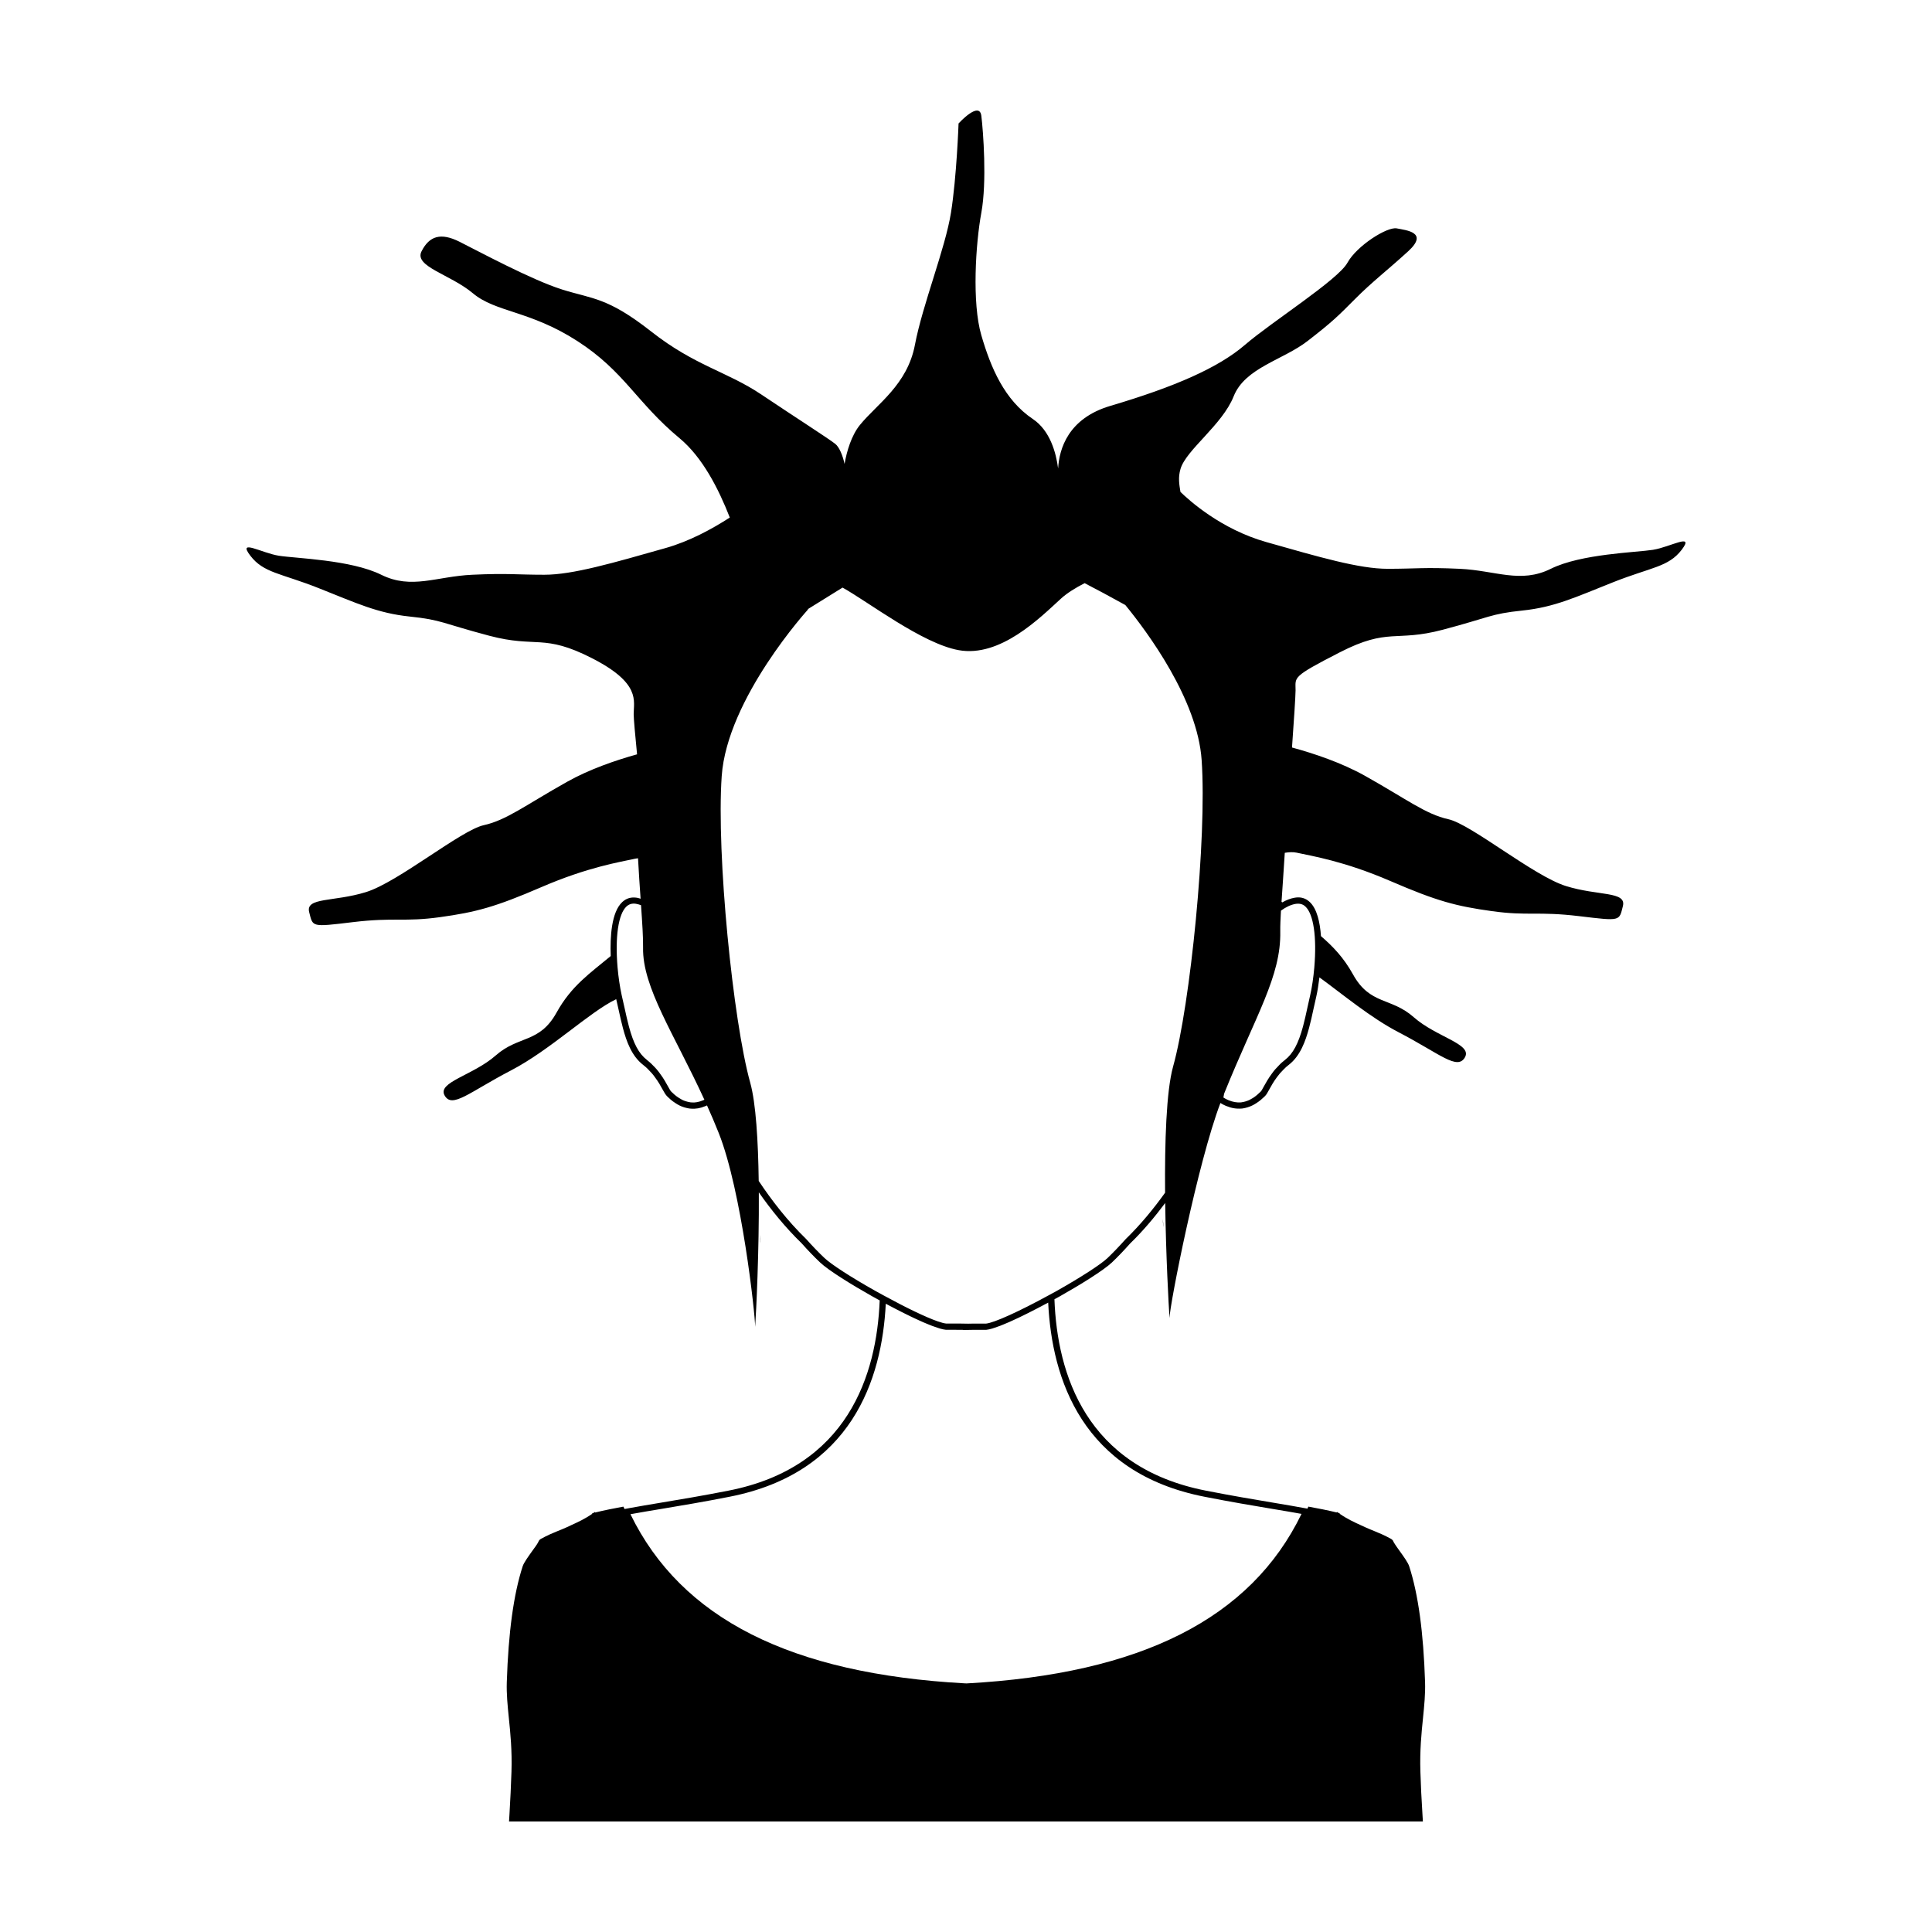 <?xml version="1.0" encoding="UTF-8"?>
<!-- Uploaded to: SVG Repo, www.svgrepo.com, Generator: SVG Repo Mixer Tools -->
<svg fill="#000000" width="800px" height="800px" version="1.1" viewBox="144 144 512 512" xmlns="http://www.w3.org/2000/svg">
 <g>
  <path d="m582.12 289.7c-4.523 0.715-19.105 1.055-27.145 5.039-8.039 3.984-14.582 0.449-24.129 0-9.551-0.441-11.562 0-19.105 0s-18.098-3.098-32.172-7.09c-12.012-3.394-20.496-11.094-22.738-13.289-0.309-1.906-0.672-3.793 0.02-6.109 1.508-5.059 11.059-11.633 14.078-19.215 3.012-7.594 13.07-9.609 19.602-14.672 6.535-5.059 8.047-6.574 12.57-11.125 4.523-4.555 8.543-7.586 14.078-12.645 5.527-5.059-0.504-5.562-3.019-6.07-2.516-0.5-10.559 4.559-13.074 9.105-2.508 4.551-20.102 15.68-27.145 21.75-7.039 6.066-18.594 11.129-35.691 16.184-11.195 3.316-13.547 11.402-13.84 16.586-0.539-4.156-2.121-10.035-6.699-13.109-7.535-5.055-11.141-13.594-13.648-22.188-2.516-8.594-1.512-24.277 0-32.477 1.512-8.195 0.5-21.637 0-25.684-0.508-4.047-6.035 2.023-6.035 2.023s-0.5 14.16-2.012 23.66c-1.512 9.496-7.543 24.391-9.551 35.008-2.012 10.621-10.062 15.68-14.582 21.246-2.238 2.75-3.492 6.977-4.066 10.312-0.48-2.227-1.402-4.481-2.473-5.316-2.016-1.57-10.559-7.023-19.609-13.094-9.047-6.066-17.594-7.582-29.176-16.688-11.586-9.105-15.566-8.594-23.609-11.125-8.047-2.535-22.121-10.117-27.148-12.641-5.023-2.527-8.039-1.523-10.09 2.523s7.582 6.07 13.617 11.125c6.027 5.062 15.078 4.551 27.648 12.641 12.57 8.098 15.582 16.188 27.145 25.797 6.047 5.027 10.305 13.371 13.281 20.988-4.731 3.062-10.723 6.301-16.965 8.074-14.078 3.988-24.637 7.09-32.18 7.09-7.535 0-9.547-0.438-19.098 0s-16.09 3.984-24.133 0c-8.047-3.984-22.621-4.324-27.148-5.043-4.519-0.715-11.055-4.594-7.535 0 3.523 4.602 8.047 4.602 18.098 8.59 10.051 3.981 15.586 6.641 24.129 7.527 8.543 0.887 8.543 1.77 21.113 5.094 12.57 3.32 14.305-0.664 27.262 5.981 12.957 6.641 10.965 11.273 10.984 14.82 0.012 1.305 0.402 5.652 0.898 10.621-5.777 1.605-12.707 4.004-18.523 7.269-11.062 6.207-16.086 10.188-22.121 11.512-6.027 1.328-22.621 15.059-31.164 17.719s-16.086 1.328-15.086 5.316c1.008 3.984 0.504 3.984 11.566 2.656 11.059-1.324 13.566 0 23.125-1.324 9.547-1.328 14.582-2.66 26.898-7.977 12.312-5.316 20.859-6.644 24.883-7.527 0.223-0.047 0.441-0.074 0.676-0.102 0.203 3.797 0.449 7.426 0.68 10.723-0.324-0.086-0.637-0.207-0.957-0.258-1.523-0.242-2.828 0.137-3.898 1.137-2.875 2.672-3.25 9.203-3.062 14.312-5.481 4.57-10.398 7.84-14.367 15.008-4.519 8.152-10.047 6.004-16.082 11.32-6.027 5.309-15.578 7.078-13.566 10.625 2.012 3.543 6.523-0.887 17.594-6.644 10.422-5.422 20.824-15.508 27.879-18.879 0.227 0.969 0.441 1.926 0.648 2.856 0.367 1.676 0.727 3.301 1.133 4.816 0.926 3.481 2.289 7.359 5.324 9.719 0.469 0.367 1.004 0.812 1.477 1.336 0.613 0.59 1.176 1.238 1.676 1.953 0.91 1.203 1.543 2.348 2.039 3.258 0.453 0.82 0.781 1.414 1.289 1.895 0.402 0.395 1.148 1.113 2.152 1.738 0.715 0.484 1.449 0.832 2.18 1.059l0.23 0.07c0.363 0.105 0.781 0.203 1.219 0.273l0.402 0.035c1.281 0.121 2.555-0.121 3.734-0.621 0.172-0.047 0.371-0.133 0.516-0.215 0.012-0.004 0.02-0.012 0.035-0.02 1.062 2.367 2.121 4.805 3.133 7.367 6.047 15.234 9.633 47.941 9.633 51.316 0.266-3.797 1.066-19.945 0.973-35.645 3.219 4.606 7.023 9.309 11.348 13.508 1.656 1.863 3.258 3.523 4.887 5.074 2.266 2.152 8.574 6.016 13.73 8.922l0.418 0.23c0.551 0.309 1.102 0.609 1.652 0.91-0.797 19.711-8.445 44.23-40.113 50.418-6.816 1.34-12.68 2.316-17.855 3.18-3.027 0.504-5.785 0.961-8.281 1.426l-1.371 0.258c-0.055-0.109-0.109-0.215-0.16-0.332l-0.133-0.297-0.312 0.051c-2.066 0.379-4.707 0.891-7.184 1.5l-0.051-0.152-0.344 0.246-0.414 0.102 0.066 0.133c-2.031 1.402-3.848 2.227-5.598 3.023-0.43 0.195-0.84 0.398-1.27 0.594-0.875 0.398-1.633 0.695-2.363 0.988-1.32 0.543-2.559 1.043-4.422 2.066-0.195 0.117-0.312 0.23-0.398 0.332l-0.133 0.195c-0.035 0.055-0.066 0.117-0.098 0.203-0.035 0.066-0.07 0.145-0.117 0.227-0.215 0.43-0.828 1.289-1.484 2.18-1.059 1.484-2.281 3.168-2.578 4.109-2.41 7.43-3.785 17.488-4.211 30.719-0.102 3.102 0.211 6.207 0.543 9.496 0.414 4.031 0.875 8.605 0.695 14.254-0.133 4.16-0.281 6.769-0.543 11.492l-0.102 1.676h242.18l-0.102-1.688c-0.281-4.719-0.43-7.332-0.559-11.492-0.18-5.648 0.281-10.223 0.695-14.254 0.328-3.285 0.645-6.387 0.543-9.496-0.43-13.246-1.805-23.285-4.211-30.719-0.297-0.941-1.5-2.625-2.574-4.109-0.645-0.891-1.254-1.754-1.484-2.18-0.051-0.098-0.086-0.168-0.117-0.227-0.031-0.086-0.066-0.145-0.086-0.203l-0.137-0.195h-0.016c-0.066-0.102-0.195-0.215-0.398-0.332-1.848-1.023-3.102-1.516-4.422-2.066-0.727-0.297-1.465-0.594-2.344-0.988-0.43-0.195-0.863-0.398-1.289-0.594-1.754-0.797-3.551-1.621-5.582-3.023l0.051-0.133-0.398-0.102-0.348-0.246-0.066 0.152c-2.481-0.613-5.117-1.109-7.168-1.484l-0.332-0.066-0.137 0.297c-0.035 0.082-0.074 0.16-0.109 0.242l-0.211-0.039c-2.641-0.492-5.559-0.984-8.785-1.527-5.188-0.871-11.074-1.859-17.926-3.203-31.789-6.219-39.395-30.895-40.133-50.715 0.344-0.18 0.68-0.367 1.02-0.559l0.484-0.266c5.152-2.91 11.465-6.785 13.73-8.926 1.617-1.547 3.25-3.258 4.82-5.027 3.449-3.344 6.535-7.031 9.301-10.734 0.191 14.055 0.918 27.188 1.148 30.492-0.004-3.32 7.488-41.273 13.488-56.996l0.117 0.07c0.383 0.23 0.742 0.438 1.109 0.586 0.152 0.074 0.336 0.168 0.43 0.176 1.266 0.535 2.57 0.754 4.019 0.637l0.215-0.02c0.465-0.074 0.891-0.176 1.273-0.293l0.172-0.059c0.711-0.215 1.402-0.551 2.16-1.039 0.961-0.598 1.664-1.273 2.086-1.672l0.227-0.215c0.367-0.352 0.691-0.941 1.137-1.758 0.504-0.918 1.133-2.055 2.055-3.285 0.449-0.637 1.012-1.289 1.703-1.969 0.418-0.465 0.938-0.898 1.43-1.285 3.023-2.352 4.402-6.238 5.344-9.723 0.434-1.594 0.801-3.285 1.184-5.059 0.238-1.078 0.473-2.188 0.742-3.309 0.328-1.426 0.598-3.219 0.832-5.074 6.191 4.504 13.562 10.691 20.973 14.539 11.055 5.758 15.578 10.188 17.59 6.644 2.012-3.547-7.535-5.316-13.566-10.625-6.031-5.34-11.582-3.176-16.105-11.352-2.484-4.484-5.352-7.43-8.484-10.137-0.262-3.691-1.055-7.262-2.988-9.055-1.074-1.004-2.394-1.387-3.898-1.137-1.137 0.18-2.273 0.625-3.387 1.258-0.059-0.059-0.121-0.117-0.18-0.176 0.242-3.742 0.574-8.148 0.863-12.969 1.109-0.172 2.144-0.25 3.133-0.039 4.019 0.887 12.57 2.215 24.883 7.531s17.34 6.644 26.895 7.969c9.551 1.328 12.07 0 23.129 1.328 11.059 1.328 10.555 1.328 11.562-2.66 1.008-3.984-6.535-2.656-15.078-5.316-8.551-2.656-25.141-16.383-31.172-17.715-6.035-1.328-11.062-5.32-22.121-11.512-6.09-3.414-13.387-5.883-19.316-7.492 0.5-7.059 0.938-13.645 0.945-15.156 0.02-3.547-1.234-3.426 11.719-10.066 12.957-6.644 14.691-2.656 27.262-5.981 12.57-3.316 12.57-4.203 21.113-5.094 8.551-0.883 14.078-3.535 24.129-7.527 10.062-3.984 14.586-3.984 18.102-8.578 3.519-4.609-3.016-0.727-7.539-0.004zm-251.5 145.76c-0.141 0.07-0.23 0.105-0.352 0.152-1.039 0.43-2.051 0.637-3.012 0.543-0.09-0.012-0.188-0.023-0.328-0.031-0.402-0.066-0.785-0.156-1.102-0.258l-0.242-0.074c-0.535-0.172-1.094-0.453-1.652-0.828-0.875-0.543-1.543-1.188-1.895-1.535l-0.168-0.156c-0.18-0.168-0.516-0.766-0.832-1.352-0.5-0.906-1.184-2.156-2.152-3.438-0.551-0.777-1.18-1.508-1.828-2.125-0.516-0.562-1.117-1.066-1.641-1.492-2.109-1.637-3.531-4.281-4.746-8.844-0.406-1.5-0.754-3.09-1.117-4.746-0.25-1.16-0.516-2.352-0.805-3.559-0.469-2.121-0.867-4.805-1.09-7.371-0.68-8.086 0.203-14.105 2.363-16.117 0.691-0.645 1.531-0.871 2.516-0.715 0.449 0.07 0.891 0.211 1.34 0.367 0.332 4.75 0.59 8.711 0.543 11.262-0.203 10.52 8.262 22.895 16.246 40.289-0.016 0.012-0.023 0.023-0.047 0.027zm132.62 105.2c6.879 1.352 12.773 2.344 17.977 3.215 2.793 0.465 5.352 0.891 7.699 1.32-13.426 27.699-42.48 42.395-88.746 44.926l-0.402-0.012c-46.203-2.519-75.234-17.18-88.691-44.824l0.082-0.02c2.5-0.457 5.246-0.918 8.266-1.414 5.188-0.871 11.062-1.844 17.898-3.195 32.289-6.312 40.422-31.004 41.418-51.152 0.082 0.047 0.191 0.102 0.277 0.145 0.039 0.023 0.086 0.047 0.133 0.07 0.504 0.266 1.055 0.559 1.664 0.875 0.207 0.105 0.414 0.211 0.625 0.324 0.492 0.258 0.992 0.508 1.527 0.781 0.293 0.145 0.578 0.293 0.875 0.438 0.5 0.25 0.996 0.492 1.512 0.742 0.316 0.152 0.629 0.301 0.953 0.453 0.516 0.242 1.02 0.469 1.523 0.699 0.312 0.141 0.625 0.281 0.934 0.418 0.504 0.215 0.984 0.414 1.461 0.605 0.281 0.117 0.574 0.238 0.848 0.336 0.504 0.191 0.953 0.336 1.402 0.48 0.203 0.066 0.422 0.152 0.609 0.203 0.605 0.172 1.148 0.297 1.586 0.332l4.488 0.012v0.047l0.84-0.012c0.961-0.02 1.789-0.031 1.867-0.031l3.512-0.004c0.438-0.039 0.992-0.168 1.605-0.348 0.203-0.059 0.441-0.152 0.66-0.223 0.449-0.145 0.898-0.297 1.395-0.488 0.293-0.109 0.605-0.242 0.91-0.371 0.48-0.195 0.953-0.395 1.449-0.609 0.336-0.152 0.68-0.309 1.023-0.465 0.492-0.227 0.977-0.449 1.477-0.684 0.379-0.176 0.742-0.352 1.117-0.539 0.453-0.223 0.891-0.438 1.336-0.66 0.418-0.211 0.82-0.414 1.223-0.621 0.348-0.176 0.664-0.336 0.992-0.508 0.48-0.246 0.922-0.48 1.355-0.707 0.137-0.07 0.258-0.137 0.387-0.207 0.539-0.289 1.039-0.551 1.477-0.785 0.961 20.285 9.051 45.125 41.457 51.457zm-8.359-114.01c-1.812 6.504-2.231 20.117-2.121 33.43-3.027 4.227-6.523 8.496-10.469 12.324-1.586 1.777-3.195 3.461-4.769 4.973-1.793 1.703-6.934 5.027-13.391 8.68l-0.484 0.273c-0.48 0.262-0.957 0.527-1.461 0.789-8.105 4.445-14.762 7.445-16.871 7.648h-3.438c-0.066 0-0.594 0.012-1.289 0.023l-2.473-0.039-3.359 0.004c-0.543-0.051-1.34-0.262-2.359-0.621-3.055-1.078-8.07-3.473-14.027-6.723-0.695-0.363-1.402-0.754-2.09-1.145l-0.418-0.23c-6.457-3.637-11.594-6.969-13.395-8.676-1.598-1.516-3.164-3.144-4.832-5.012-4.922-4.781-9.117-10.211-12.57-15.387-0.145-10.605-0.742-20.625-2.246-26.027-4.559-16.348-8.992-60.543-7.562-81.223 1.426-20.68 22.949-44.27 22.949-44.27s-0.086 0.02-0.223 0.051c3.438-2.125 6.672-4.137 9.301-5.773 6.801 3.762 21.078 14.812 30.746 16.574 11.059 2.023 21.617-8.602 27.145-13.66 1.617-1.477 3.875-2.863 6.262-4.09 2.898 1.5 6.676 3.508 10.785 5.793 5.828 7.125 19.121 24.984 20.227 41.086 1.434 20.68-3 64.875-7.566 81.227zm32.547-43.125c1.02-0.137 1.828 0.07 2.516 0.715 2.156 2.004 3.043 8.027 2.363 16.117-0.23 2.68-0.629 5.367-1.09 7.359-0.266 1.133-0.504 2.246-0.746 3.336-0.371 1.738-0.742 3.41-1.164 4.977-1.238 4.57-2.66 7.219-4.769 8.855-0.555 0.438-1.133 0.922-1.598 1.441-0.73 0.715-1.355 1.441-1.848 2.144-0.973 1.305-1.664 2.551-2.168 3.461-0.316 0.586-0.648 1.184-0.816 1.34l-0.246 0.23c-0.398 0.383-0.996 0.957-1.824 1.477-0.625 0.398-1.176 0.664-1.723 0.832l-0.172 0.059c-0.324 0.102-0.695 0.191-1.148 0.258l-0.211 0.023c-1.031 0.059-2.051-0.102-3.195-0.578-0.047-0.012-0.152-0.059-0.336-0.152-0.289-0.109-0.559-0.281-0.863-0.465l-0.176-0.102 0.188-1.02c8.488-21.023 15.105-31.074 14.883-42.98-0.023-1.41 0.059-3.359 0.18-5.523 1.316-0.957 2.644-1.598 3.965-1.805z"/>
  <path d="m345.54 471.31c-0.082 1.188-0.156 1.961-0.203 2.176 0.004 0 0.203-0.625 0.203-2.176z"/>
  <path d="m452.17 467.02c0 1.551 0.195 2.18 0.195 2.18-0.039-0.219-0.113-0.988-0.195-2.18z"/>
 </g>
</svg>